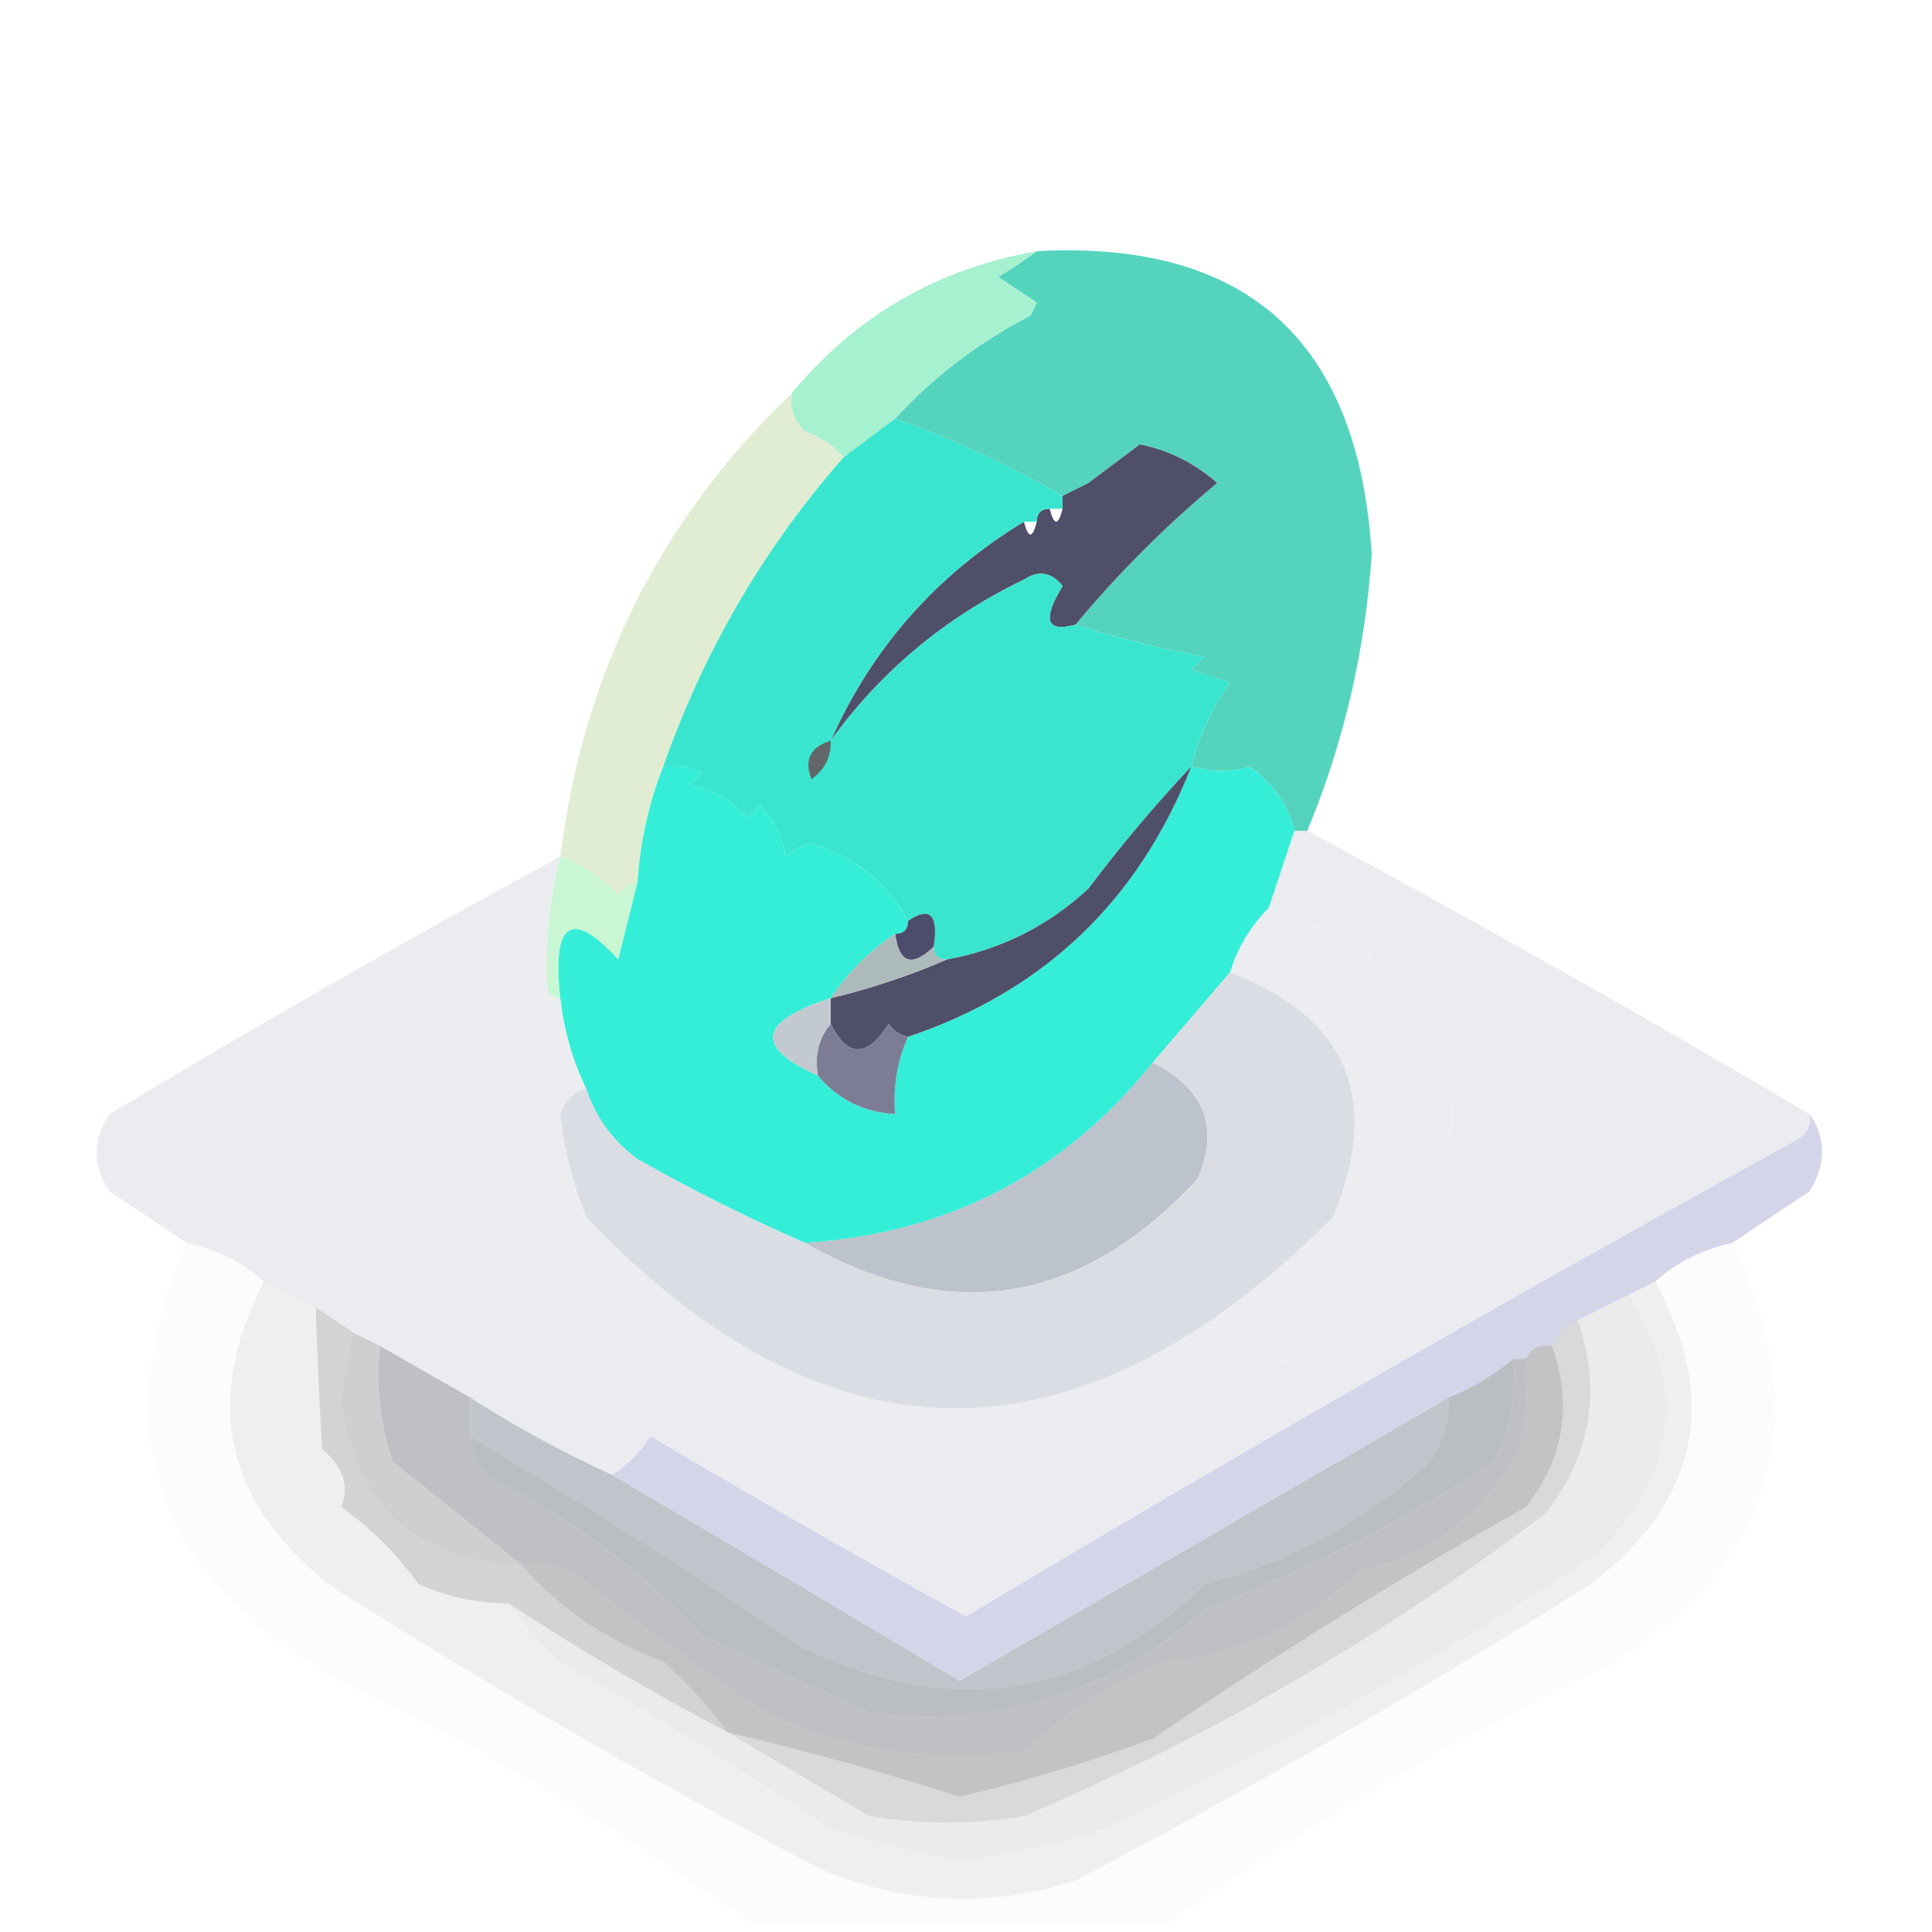 <?xml version="1.0" encoding="UTF-8"?>
<!DOCTYPE svg PUBLIC "-//W3C//DTD SVG 1.1//EN" "http://www.w3.org/Graphics/SVG/1.1/DTD/svg11.dtd">
<svg xmlns="http://www.w3.org/2000/svg" version="1.1" width="150px" height="150px" style="shape-rendering:geometricPrecision; text-rendering:geometricPrecision; image-rendering:optimizeQuality; fill-rule:evenodd; clip-rule:evenodd" xmlns:xlink="http://www.w3.org/1999/xlink">
<g><path style="opacity:1" fill="#54d4bd" d="M 101.5,64.5 C 101.167,64.5 100.833,64.5 100.5,64.5C 99.969,62.456 98.802,60.789 97,59.5C 95.701,59.966 94.201,59.966 92.5,59.5C 93.086,57.16 94.086,54.993 95.5,53C 94.5,52.667 93.5,52.333 92.5,52C 92.833,51.667 93.167,51.333 93.5,51C 90.054,50.339 86.721,49.505 83.5,48.5C 86.839,44.494 90.506,40.827 94.5,37.5C 92.757,35.962 90.757,34.962 88.5,34.5C 85.343,31.765 84.009,32.764 84.5,37.5C 83.833,37.833 83.167,38.167 82.5,38.5C 78.383,36.123 74.049,34.123 69.5,32.5C 72.482,29.247 75.982,26.581 80,24.5C 80.167,24.167 80.333,23.833 80.5,23.5C 79.5,22.833 78.5,22.167 77.5,21.5C 78.602,20.824 79.602,20.158 80.5,19.5C 96.805,18.63 105.471,26.463 106.5,43C 106.008,50.465 104.342,57.632 101.5,64.5 Z M 88.5,34.5 C 87.167,35.5 85.833,36.5 84.5,37.5C 84.009,32.764 85.343,31.765 88.5,34.5 Z"/></g>
<g><path style="opacity:1" fill="#a6f1d0" d="M 80.5,19.5 C 79.602,20.158 78.602,20.824 77.5,21.5C 78.5,22.167 79.5,22.833 80.5,23.5C 80.333,23.833 80.167,24.167 80,24.5C 75.982,26.581 72.482,29.247 69.5,32.5C 68.167,33.5 66.833,34.5 65.5,35.5C 64.739,34.609 63.739,33.942 62.5,33.5C 61.614,32.675 61.281,31.675 61.5,30.5C 66.444,24.525 72.778,20.858 80.5,19.5 Z"/></g>
<g><path style="opacity:0.997" fill="#504f69" d="M 88.5,34.5 C 90.757,34.962 92.757,35.962 94.5,37.5C 90.506,40.827 86.839,44.494 83.5,48.5C 81.23,49.125 80.897,48.125 82.5,45.5C 81.635,44.417 80.635,44.251 79.5,45C 73.408,47.931 68.408,52.098 64.5,57.5C 67.704,50.293 72.704,44.626 79.5,40.5C 79.833,41.833 80.167,41.833 80.5,40.5C 80.5,39.833 80.833,39.5 81.5,39.5C 81.833,40.833 82.167,40.833 82.5,39.5C 82.5,39.167 82.5,38.833 82.5,38.5C 83.167,38.167 83.833,37.833 84.5,37.5C 85.833,36.5 87.167,35.5 88.5,34.5 Z"/></g>
<g><path style="opacity:1" fill="#e0edd2" d="M 61.5,30.5 C 61.281,31.675 61.614,32.675 62.5,33.5C 63.739,33.942 64.739,34.609 65.5,35.5C 59.308,42.543 54.641,50.543 51.5,59.5C 50.366,62.37 49.7,65.37 49.5,68.5C 48.883,68.611 48.383,68.944 48,69.5C 46.729,68.118 45.229,67.118 43.5,66.5C 45.275,52.284 51.275,40.284 61.5,30.5 Z"/></g>
<g><path style="opacity:1" fill="#3ae5cf" d="M 69.5,32.5 C 74.049,34.123 78.383,36.123 82.5,38.5C 82.5,38.833 82.5,39.167 82.5,39.5C 82.167,39.5 81.833,39.5 81.5,39.5C 80.833,39.5 80.5,39.833 80.5,40.5C 80.167,40.5 79.833,40.5 79.5,40.5C 72.704,44.626 67.704,50.293 64.5,57.5C 68.408,52.098 73.408,47.931 79.5,45C 80.635,44.251 81.635,44.417 82.5,45.5C 80.897,48.125 81.23,49.125 83.5,48.5C 86.721,49.505 90.054,50.339 93.5,51C 93.167,51.333 92.833,51.667 92.5,52C 93.5,52.333 94.5,52.667 95.5,53C 94.086,54.993 93.086,57.16 92.5,59.5C 89.698,62.476 87.031,65.642 84.5,69C 81.358,71.904 77.691,73.738 73.5,74.5C 72.833,74.5 72.5,74.167 72.5,73.5C 72.869,71.007 72.203,70.34 70.5,71.5C 68.871,68.518 66.371,66.518 63,65.5C 62.228,65.645 61.561,65.978 61,66.5C 60.71,64.956 60.044,63.623 59,62.5C 58.667,62.833 58.333,63.167 58,63.5C 56.829,62.107 55.329,61.273 53.5,61C 53.833,60.667 54.167,60.333 54.5,60C 53.552,59.517 52.552,59.35 51.5,59.5C 54.641,50.543 59.308,42.543 65.5,35.5C 66.833,34.5 68.167,33.5 69.5,32.5 Z"/></g>
<g><path style="opacity:1" fill="#626769" d="M 64.5,57.5 C 64.539,58.756 64.039,59.756 63,60.5C 62.415,59.002 62.915,58.002 64.5,57.5 Z"/></g>
<g><path style="opacity:1" fill="#ebecf0" d="M 100.5,64.5 C 100.833,64.5 101.167,64.5 101.5,64.5C 114.635,71.568 127.635,78.901 140.5,86.5C 140.631,87.376 140.298,88.043 139.5,88.5C 117.739,100.461 96.239,112.794 75,125.5C 66.768,120.967 58.601,116.3 50.5,111.5C 49.712,112.77 48.712,113.77 47.5,114.5C 43.673,112.754 40.007,110.754 36.5,108.5C 34.167,107.167 31.833,105.833 29.5,104.5C 28.833,104.167 28.167,103.833 27.5,103.5C 26.5,102.833 25.5,102.167 24.5,101.5C 23.167,100.833 21.833,100.167 20.5,99.5C 18.784,97.975 16.784,96.975 14.5,96.5C 12.565,95.19 10.565,93.857 8.5,92.5C 7.167,90.5 7.167,88.5 8.5,86.5C 20.031,79.569 31.698,72.902 43.5,66.5C 42.676,69.764 42.342,73.098 42.5,76.5C 39.155,76.326 37.988,77.659 39,80.5C 37.334,79.66 37.167,80.16 38.5,82C 36.199,85.733 35.865,89.733 37.5,94C 41.457,101.219 47.79,106.219 56.5,109C 56.167,109.333 55.833,109.667 55.5,110C 60.102,112.21 64.268,114.377 68,116.5C 68.561,115.978 69.228,115.645 70,115.5C 71.396,116.394 72.896,117.061 74.5,117.5C 79.755,116.588 84.921,114.588 90,111.5C 90.333,111.833 90.667,112.167 91,112.5C 91.995,110.839 93.328,109.505 95,108.5C 97.869,106.424 101.036,104.924 104.5,104C 104.167,103.667 103.833,103.333 103.5,103C 110.593,98.16 113.593,91.66 112.5,83.5C 112.154,82.304 111.654,82.304 111,83.5C 110.383,82.551 110.549,81.718 111.5,81C 109.431,80.676 109.098,79.843 110.5,78.5C 107.658,77.996 106.325,76.329 106.5,73.5C 103.86,72.552 101.193,71.552 98.5,70.5C 99.167,68.5 99.833,66.5 100.5,64.5 Z"/></g>
<g><path style="opacity:1" fill="#c9f6d3" d="M 43.5,66.5 C 45.229,67.118 46.729,68.118 48,69.5C 48.383,68.944 48.883,68.611 49.5,68.5C 49.005,70.482 48.505,72.482 48,74.5C 44.362,70.541 42.862,71.541 43.5,77.5C 42.833,77.5 42.5,77.167 42.5,76.5C 42.342,73.098 42.676,69.764 43.5,66.5 Z"/></g>
<g><path style="opacity:1" fill="#35eed8" d="M 51.5,59.5 C 52.552,59.35 53.552,59.517 54.5,60C 54.167,60.333 53.833,60.667 53.5,61C 55.329,61.273 56.829,62.107 58,63.5C 58.333,63.167 58.667,62.833 59,62.5C 60.044,63.623 60.71,64.956 61,66.5C 61.561,65.978 62.228,65.645 63,65.5C 66.371,66.518 68.871,68.518 70.5,71.5C 70.5,72.167 70.167,72.5 69.5,72.5C 67.5,73.833 65.833,75.5 64.5,77.5C 58.893,79.305 58.56,81.305 63.5,83.5C 65.03,85.347 67.03,86.347 69.5,86.5C 69.325,84.379 69.659,82.379 70.5,80.5C 81.067,76.934 88.4,69.934 92.5,59.5C 94.201,59.966 95.701,59.966 97,59.5C 98.802,60.789 99.969,62.456 100.5,64.5C 99.833,66.5 99.167,68.5 98.5,70.5C 97.11,71.899 96.11,73.566 95.5,75.5C 93.529,77.808 91.529,80.141 89.5,82.5C 82.607,91.114 73.607,95.781 62.5,96.5C 58.058,94.56 53.725,92.393 49.5,90C 47.561,88.568 46.228,86.735 45.5,84.5C 44.434,82.299 43.767,79.965 43.5,77.5C 42.862,71.541 44.362,70.541 48,74.5C 48.505,72.482 49.005,70.482 49.5,68.5C 49.7,65.37 50.366,62.37 51.5,59.5 Z"/></g>
<g><path style="opacity:1" fill="#4e4c6c" d="M 72.5,73.5 C 70.804,75.129 69.804,74.796 69.5,72.5C 70.167,72.5 70.5,72.167 70.5,71.5C 72.203,70.34 72.869,71.007 72.5,73.5 Z"/></g>
<g><path style="opacity:1" fill="#504f69" d="M 92.5,59.5 C 88.4,69.934 81.067,76.934 70.5,80.5C 69.883,80.389 69.383,80.056 69,79.5C 67.311,82.133 65.811,82.133 64.5,79.5C 64.5,78.833 64.5,78.167 64.5,77.5C 67.67,76.734 70.67,75.734 73.5,74.5C 77.691,73.738 81.358,71.904 84.5,69C 87.031,65.642 89.698,62.476 92.5,59.5 Z"/></g>
<g><path style="opacity:1" fill="#adbabb" d="M 69.5,72.5 C 69.804,74.796 70.804,75.129 72.5,73.5C 72.5,74.167 72.833,74.5 73.5,74.5C 70.67,75.734 67.67,76.734 64.5,77.5C 65.833,75.5 67.5,73.833 69.5,72.5 Z"/></g>
<g><path style="opacity:0.015" fill="#000000" d="M 14.5,96.5 C 16.784,96.975 18.784,97.975 20.5,99.5C 15.752,108.676 17.419,116.51 25.5,123C 37.84,130.838 50.506,138.172 63.5,145C 70.04,147.854 76.707,148.187 83.5,146C 97.16,138.839 110.493,131.172 123.5,123C 131.876,116.571 133.543,108.738 128.5,99.5C 130.181,97.993 132.181,96.993 134.5,96.5C 140.924,109.996 137.924,120.829 125.5,129C 113.145,134.837 101.479,141.671 90.5,149.5C 79.833,149.5 69.167,149.5 58.5,149.5C 48.171,142.035 37.171,135.535 25.5,130C 11.96,122.084 8.293,110.917 14.5,96.5 Z"/></g>
<g><path style="opacity:1" fill="#ebedf0" d="M 98.5,70.5 C 101.193,71.552 103.86,72.552 106.5,73.5C 106.325,76.329 107.658,77.996 110.5,78.5C 109.098,79.843 109.431,80.676 111.5,81C 110.549,81.718 110.383,82.551 111,83.5C 111.654,82.304 112.154,82.304 112.5,83.5C 113.593,91.66 110.593,98.16 103.5,103C 103.833,103.333 104.167,103.667 104.5,104C 101.036,104.924 97.869,106.424 95,108.5C 93.328,109.505 91.995,110.839 91,112.5C 90.667,112.167 90.333,111.833 90,111.5C 84.921,114.588 79.755,116.588 74.5,117.5C 72.896,117.061 71.396,116.394 70,115.5C 69.228,115.645 68.561,115.978 68,116.5C 64.268,114.377 60.102,112.21 55.5,110C 55.833,109.667 56.167,109.333 56.5,109C 47.79,106.219 41.457,101.219 37.5,94C 35.865,89.733 36.199,85.733 38.5,82C 37.167,80.16 37.334,79.66 39,80.5C 37.988,77.659 39.155,76.326 42.5,76.5C 42.5,77.167 42.833,77.5 43.5,77.5C 43.767,79.965 44.434,82.299 45.5,84.5C 44.522,84.811 43.855,85.478 43.5,86.5C 43.74,88.967 44.407,91.633 45.5,94.5C 64.385,114.294 83.719,114.294 103.5,94.5C 107.297,85.299 104.631,78.965 95.5,75.5C 96.11,73.566 97.11,71.899 98.5,70.5 Z"/></g>
<g><path style="opacity:1" fill="#bcc3cc" d="M 89.5,82.5 C 93.524,84.528 94.691,87.528 93,91.5C 83.996,101.276 73.83,102.943 62.5,96.5C 73.607,95.781 82.607,91.114 89.5,82.5 Z"/></g>
<g><path style="opacity:1" fill="#7c7d94" d="M 64.5,79.5 C 65.811,82.133 67.311,82.133 69,79.5C 69.383,80.056 69.883,80.389 70.5,80.5C 69.659,82.379 69.325,84.379 69.5,86.5C 67.03,86.347 65.03,85.347 63.5,83.5C 63.232,81.901 63.566,80.568 64.5,79.5 Z"/></g>
<g><path style="opacity:1" fill="#c3c9d1" d="M 64.5,77.5 C 64.5,78.167 64.5,78.833 64.5,79.5C 63.566,80.568 63.232,81.901 63.5,83.5C 58.56,81.305 58.893,79.305 64.5,77.5 Z"/></g>
<g><path style="opacity:1" fill="#dadde4" d="M 95.5,75.5 C 104.631,78.965 107.297,85.299 103.5,94.5C 83.719,114.294 64.385,114.294 45.5,94.5C 44.407,91.633 43.74,88.967 43.5,86.5C 43.855,85.478 44.522,84.811 45.5,84.5C 46.228,86.735 47.561,88.568 49.5,90C 53.725,92.393 58.058,94.56 62.5,96.5C 73.83,102.943 83.996,101.276 93,91.5C 94.691,87.528 93.524,84.528 89.5,82.5C 91.529,80.141 93.529,77.808 95.5,75.5 Z"/></g>
<g><path style="opacity:1" fill="#d4d5e9" d="M 140.5,86.5 C 141.793,88.364 141.793,90.364 140.5,92.5C 138.435,93.857 136.435,95.19 134.5,96.5C 132.181,96.993 130.181,97.993 128.5,99.5C 127.833,99.833 127.167,100.167 126.5,100.5C 125.167,101.167 123.833,101.833 122.5,102.5C 121.5,102.833 120.833,103.5 120.5,104.5C 119.508,104.328 118.842,104.662 118.5,105.5C 118.167,105.5 117.833,105.5 117.5,105.5C 115.999,106.752 114.332,107.752 112.5,108.5C 99.861,115.822 87.194,123.155 74.5,130.5C 65.46,125.104 56.461,119.771 47.5,114.5C 48.712,113.77 49.712,112.77 50.5,111.5C 58.601,116.3 66.768,120.967 75,125.5C 96.239,112.794 117.739,100.461 139.5,88.5C 140.298,88.043 140.631,87.376 140.5,86.5 Z"/></g>
<g><path style="opacity:0.067" fill="#1b1c1d" d="M 20.5,99.5 C 21.833,100.167 23.167,100.833 24.5,101.5C 24.633,104.999 24.8,108.666 25,112.5C 26.65,113.891 27.15,115.391 26.5,117C 28.833,118.667 30.833,120.667 32.5,123C 34.74,123.977 37.073,124.477 39.5,124.5C 40.625,126.129 41.959,127.629 43.5,129C 50.742,133.112 57.742,137.445 64.5,142C 67.812,142.938 71.145,143.771 74.5,144.5C 77.859,143.961 81.193,143.295 84.5,142.5C 97.75,136.526 110.75,129.359 123.5,121C 130.087,114.978 131.087,108.145 126.5,100.5C 127.167,100.167 127.833,99.833 128.5,99.5C 133.543,108.738 131.876,116.571 123.5,123C 110.493,131.172 97.16,138.839 83.5,146C 76.707,148.187 70.04,147.854 63.5,145C 50.506,138.172 37.84,130.838 25.5,123C 17.419,116.51 15.752,108.676 20.5,99.5 Z"/></g>
<g><path style="opacity:0.212" fill="#4a4d50" d="M 122.5,102.5 C 124.358,107.973 123.525,112.973 120,117.5C 107.525,126.991 94.025,134.825 79.5,141C 75.5,141.667 71.5,141.667 67.5,141C 63.738,138.794 60.071,136.627 56.5,134.5C 62.502,135.906 68.502,137.572 74.5,139.5C 79.595,138.302 84.595,136.802 89.5,135C 98.949,128.531 108.616,122.531 118.5,117C 121.453,113.157 122.12,108.99 120.5,104.5C 120.833,103.5 121.5,102.833 122.5,102.5 Z"/></g>
<g><path style="opacity:0.561" fill="#8b8f96" d="M 29.5,104.5 C 31.833,105.833 34.167,107.167 36.5,108.5C 36.5,109.5 36.5,110.5 36.5,111.5C 36.511,113.017 37.177,114.184 38.5,115C 44.616,118.047 49.949,122.047 54.5,127C 58.833,129 63.167,131 67.5,133C 77.363,134.201 86.029,131.534 93.5,125C 101.452,121.915 108.952,118.081 116,113.5C 117.252,110.986 117.752,108.32 117.5,105.5C 117.833,105.5 118.167,105.5 118.5,105.5C 118.663,107.857 118.497,110.19 118,112.5C 115.275,117.558 111.108,120.725 105.5,122C 101.371,126.112 96.371,128.446 90.5,129C 86.433,130.615 82.766,132.949 79.5,136C 72.56,136.933 65.894,135.933 59.5,133C 54.36,129.59 49.36,125.923 44.5,122C 43.207,121.51 41.873,121.343 40.5,121.5C 37.236,118.853 33.903,116.186 30.5,113.5C 29.516,110.572 29.183,107.572 29.5,104.5 Z"/></g>
<g><path style="opacity:0.759" fill="#acb3bb" d="M 36.5,108.5 C 40.007,110.754 43.673,112.754 47.5,114.5C 56.461,119.771 65.46,125.104 74.5,130.5C 87.194,123.155 99.861,115.822 112.5,108.5C 112.509,110.308 112.009,111.975 111,113.5C 105.972,118.098 100.139,121.265 93.5,123C 84.368,131.815 74.035,133.482 62.5,128C 53.965,122.236 45.298,116.736 36.5,111.5C 36.5,110.5 36.5,109.5 36.5,108.5 Z"/></g>
<g><path style="opacity:0.692" fill="#9ca2a9" d="M 117.5,105.5 C 117.752,108.32 117.252,110.986 116,113.5C 108.952,118.081 101.452,121.915 93.5,125C 86.029,131.534 77.363,134.201 67.5,133C 63.167,131 58.833,129 54.5,127C 49.949,122.047 44.616,118.047 38.5,115C 37.177,114.184 36.511,113.017 36.5,111.5C 45.298,116.736 53.965,122.236 62.5,128C 74.035,133.482 84.368,131.815 93.5,123C 100.139,121.265 105.972,118.098 111,113.5C 112.009,111.975 112.509,110.308 112.5,108.5C 114.332,107.752 115.999,106.752 117.5,105.5 Z"/></g>
<g><path style="opacity:0.302" fill="#5f6266" d="M 27.5,103.5 C 28.167,103.833 28.833,104.167 29.5,104.5C 29.183,107.572 29.516,110.572 30.5,113.5C 33.903,116.186 37.236,118.853 40.5,121.5C 32.172,121.222 27.506,116.888 26.5,108.5C 26.728,106.793 27.062,105.126 27.5,103.5 Z"/></g>
<g><path style="opacity:0.092" fill="#292a2c" d="M 126.5,100.5 C 131.087,108.145 130.087,114.978 123.5,121C 110.75,129.359 97.75,136.526 84.5,142.5C 81.193,143.295 77.859,143.961 74.5,144.5C 71.145,143.771 67.812,142.938 64.5,142C 57.742,137.445 50.742,133.112 43.5,129C 41.959,127.629 40.625,126.129 39.5,124.5C 44.967,128.071 50.633,131.404 56.5,134.5C 60.071,136.627 63.738,138.794 67.5,141C 71.5,141.667 75.5,141.667 79.5,141C 94.025,134.825 107.525,126.991 120,117.5C 123.525,112.973 124.358,107.973 122.5,102.5C 123.833,101.833 125.167,101.167 126.5,100.5 Z"/></g>
<g><path style="opacity:0.235" fill="#44464a" d="M 24.5,101.5 C 25.5,102.167 26.5,102.833 27.5,103.5C 27.062,105.126 26.728,106.793 26.5,108.5C 27.506,116.888 32.172,121.222 40.5,121.5C 43.397,124.859 47.064,127.359 51.5,129C 53.373,130.704 55.04,132.537 56.5,134.5C 50.633,131.404 44.967,128.071 39.5,124.5C 37.073,124.477 34.74,123.977 32.5,123C 30.833,120.667 28.833,118.667 26.5,117C 27.15,115.391 26.65,113.891 25,112.5C 24.8,108.666 24.633,104.999 24.5,101.5 Z"/></g>
<g><path style="opacity:0.416" fill="#6c6f74" d="M 120.5,104.5 C 122.12,108.99 121.453,113.157 118.5,117C 108.616,122.531 98.949,128.531 89.5,135C 84.595,136.802 79.595,138.302 74.5,139.5C 68.502,137.572 62.502,135.906 56.5,134.5C 55.04,132.537 53.373,130.704 51.5,129C 47.064,127.359 43.397,124.859 40.5,121.5C 41.873,121.343 43.207,121.51 44.5,122C 49.36,125.923 54.36,129.59 59.5,133C 65.894,135.933 72.56,136.933 79.5,136C 82.766,132.949 86.433,130.615 90.5,129C 96.371,128.446 101.371,126.112 105.5,122C 111.108,120.725 115.275,117.558 118,112.5C 118.497,110.19 118.663,107.857 118.5,105.5C 118.842,104.662 119.508,104.328 120.5,104.5 Z"/></g>
</svg>
